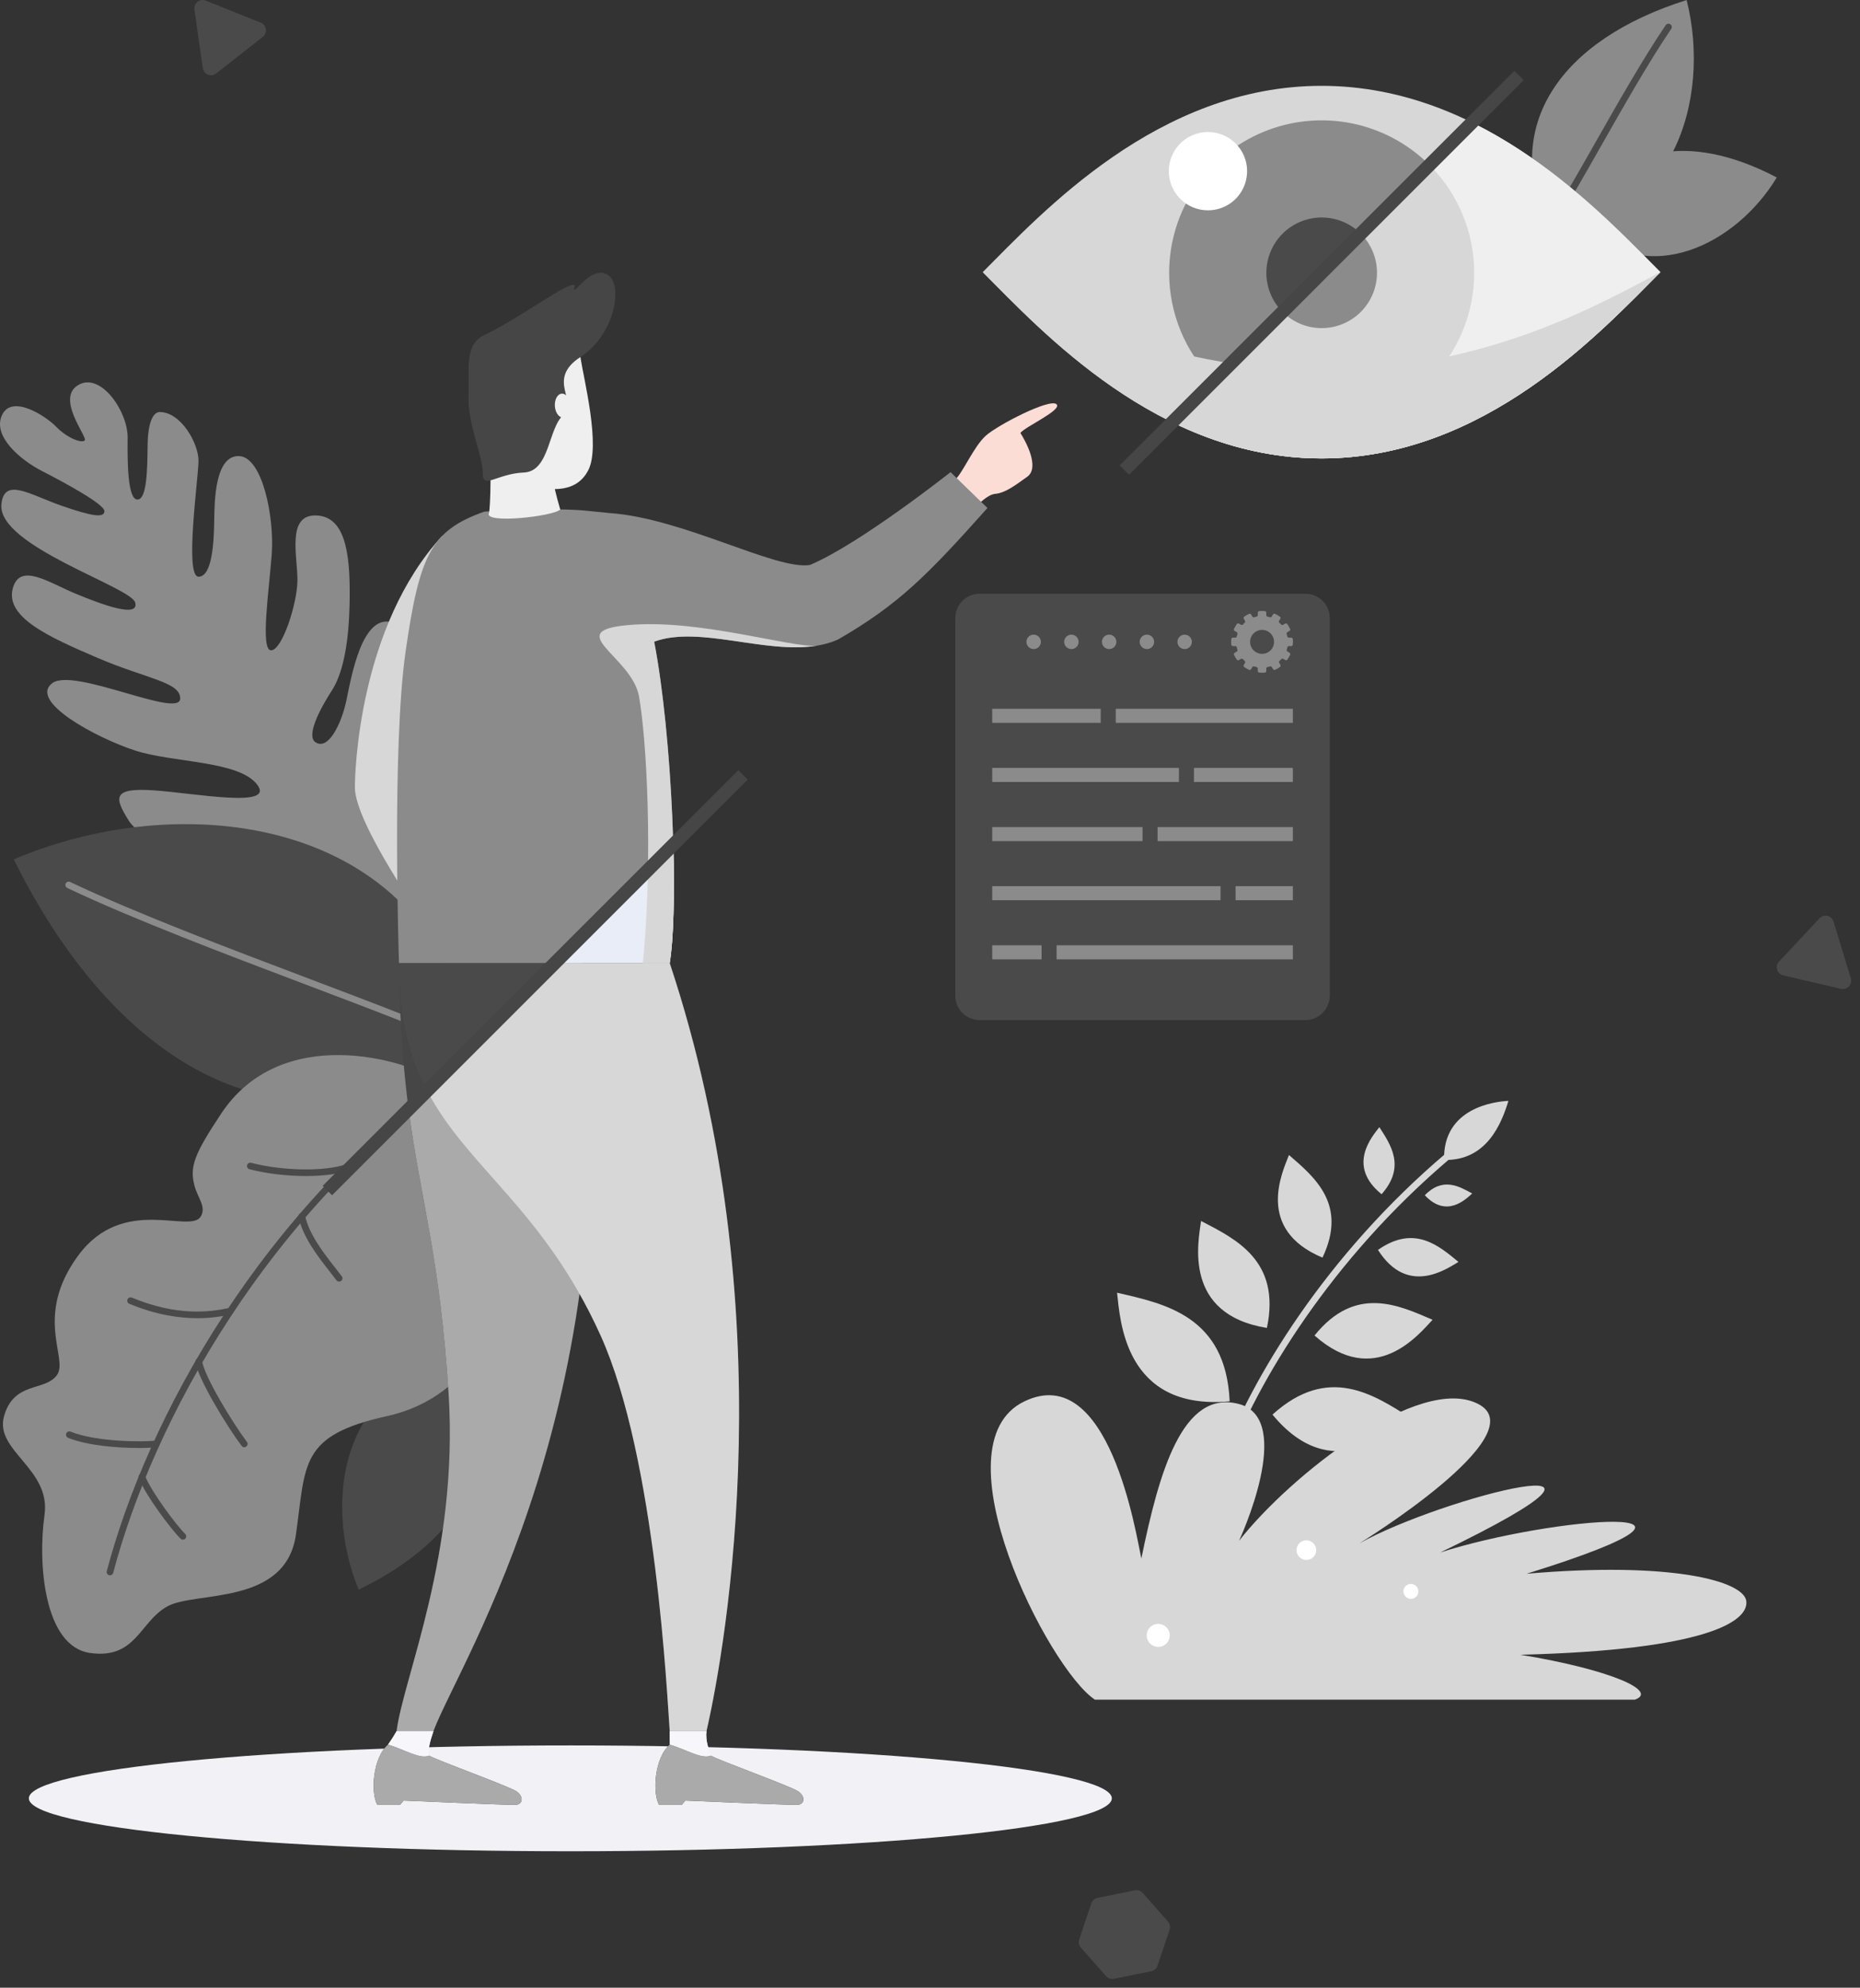 <svg width="102" height="109" viewBox="0 0 102 109" fill="none" xmlns="http://www.w3.org/2000/svg">
<rect x="0" y="0" width="102" height="109" fill="#333333" stroke="none"/>
<path d="M60.971 98.617C60.971 97.014 47.676 95.715 31.276 95.715C14.877 95.715 1.582 97.014 1.582 98.617C1.582 100.219 14.877 101.519 31.276 101.519C47.676 101.519 60.971 100.22 60.971 98.617Z" fill="#F1F1F6"/>
<path d="M24.893 74.818C28.037 79.529 25.676 84.273 19.669 87.172C17.681 82.354 18.773 75.757 24.893 74.818Z" fill="#4A4A4A"/>
<path d="M23.842 50.743C23.202 51.529 13.66 51.339 13.577 49.511C13.513 48.088 15.021 47.985 15.571 47.994C16.438 48.004 18.522 48.163 18.428 47.523C18.258 46.359 12.936 46.625 11.636 46.61C10.336 46.594 7.814 46.214 7.053 44.99C6.292 43.765 6.121 43.188 8.398 43.339C10.674 43.491 15.113 44.352 14.104 43.028C13.095 41.703 9.491 41.837 7.398 41.154C5.305 40.471 1.552 38.466 2.864 37.465C4.038 36.57 9.87 39.442 9.883 38.305C9.893 37.396 8.018 37.222 5.357 36.08C2.696 34.937 0.192 33.832 0.724 32.187C1.152 30.866 2.701 31.958 4.146 32.556C5.591 33.154 7.632 33.912 7.416 33.048C7.201 32.185 -0.137 29.949 0.076 27.661C0.219 26.148 1.633 27.124 3.353 27.725C5.073 28.326 5.721 28.409 5.726 28.031C5.731 27.652 3.544 26.464 2.326 25.843C1.108 25.221 -0.428 23.916 0.111 22.761C0.65 21.606 2.499 22.802 3.08 23.402C3.661 24.003 4.469 24.328 4.647 24.153C4.824 23.979 3.048 21.861 4.282 21.119C5.517 20.375 7.016 22.564 6.999 24.004C6.982 25.444 7.01 27.388 7.535 27.394C8.059 27.4 8.08 25.733 8.095 24.421C8.11 23.108 8.417 22.59 8.767 22.594C9.933 22.607 10.897 24.327 10.886 25.287C10.875 26.247 10.111 31.615 10.886 31.625C11.661 31.634 11.734 29.591 11.748 28.529C11.762 27.467 11.79 24.994 13.09 25.01C14.39 25.025 15.051 28.366 14.902 30.384C14.753 32.403 14.265 35.654 14.865 35.662C15.466 35.669 16.295 33.128 16.311 31.84C16.326 30.552 15.703 28.247 17.303 28.266C18.904 28.285 19.206 30.255 19.176 32.783C19.163 33.84 19.106 36.455 18.202 37.861C17.172 39.464 16.921 40.432 17.282 40.69C18.001 41.203 18.72 39.673 18.984 38.462C19.247 37.252 19.843 33.447 21.636 34.175C23.428 34.903 22.167 37.843 21.778 39.076C21.389 40.309 19.638 44.53 20.559 44.92C21.48 45.309 21.809 42.839 21.993 42.083C22.177 41.328 23.056 39.886 23.563 40.41C24.07 40.934 24.985 49.341 23.842 50.743Z" fill="#8B8B8B"/>
<path d="M79.191 63.609C81.523 63.665 82.339 61.621 82.72 60.369C82.006 60.406 79.123 60.726 79.191 63.609Z" fill="#D7D7D7"/>
<path d="M67.111 80.395C67.09 80.395 67.069 80.391 67.049 80.384C67.003 80.368 66.966 80.334 66.946 80.29C66.926 80.246 66.924 80.196 66.94 80.15C68.596 75.626 72.719 68.802 79.326 63.217C79.345 63.201 79.366 63.189 79.389 63.181C79.412 63.173 79.437 63.169 79.461 63.171C79.485 63.173 79.509 63.179 79.531 63.19C79.553 63.201 79.572 63.217 79.588 63.235C79.604 63.254 79.615 63.276 79.623 63.299C79.63 63.322 79.632 63.347 79.63 63.371C79.628 63.395 79.621 63.419 79.609 63.44C79.597 63.462 79.581 63.481 79.562 63.496C73.008 69.033 68.922 75.795 67.282 80.276C67.269 80.311 67.246 80.341 67.215 80.363C67.185 80.384 67.148 80.395 67.111 80.395ZM67.433 76.846C67.23 72.14 63.831 71.488 61.258 70.889C61.429 72.325 61.632 77.374 67.433 76.846ZM69.475 72.821C70.257 69.121 67.745 67.935 65.864 66.955C65.71 68.105 64.86 72.072 69.475 72.821ZM72.523 68.965C73.922 66.031 72.061 64.535 70.686 63.338C70.327 64.268 68.818 67.411 72.523 68.965ZM75.764 65.488C77.107 63.978 76.255 62.763 75.642 61.81C75.266 62.303 73.822 63.919 75.764 65.488ZM69.781 77.573C72.861 74.781 75.375 76.511 77.352 77.753C76.343 78.536 73.048 81.54 69.781 77.573Z" fill="#D7D7D7"/>
<path d="M72.086 73.236C74.335 70.444 76.712 71.579 78.56 72.374C77.806 73.176 75.402 76.178 72.086 73.236ZM75.566 68.542C77.571 67.134 78.917 68.329 79.98 69.2C79.334 69.584 77.188 71.099 75.566 68.542ZM78.134 65.544C79.132 64.523 80.03 65.064 80.733 65.449C80.403 65.739 79.337 66.836 78.134 65.544ZM60.046 93.207C57.504 91.538 51.245 79.237 56.167 76.853C60.832 74.593 62.313 84.215 62.59 85.465C63.562 80.743 64.835 76.16 67.948 76.994C71.061 77.827 67.948 84.493 67.948 84.493C70.784 80.882 77.85 75.325 81.067 76.993C84.283 78.661 74.534 84.644 74.534 84.644C78.964 82.131 92.204 78.746 78.981 85.135C85.035 83.177 96.842 82.216 83.718 86.301C91.617 85.615 95.627 86.69 95.765 87.801C95.903 88.912 93.587 90.484 83.379 90.743C88.421 91.575 90.95 92.755 89.65 93.207H60.046Z" fill="#D7D7D7"/>
<path d="M76.962 87.268C76.962 87.187 76.986 87.108 77.031 87.04C77.076 86.973 77.14 86.92 77.215 86.889C77.29 86.858 77.372 86.85 77.452 86.866C77.531 86.882 77.605 86.921 77.662 86.978C77.719 87.036 77.758 87.109 77.774 87.188C77.79 87.268 77.782 87.35 77.751 87.425C77.719 87.5 77.667 87.564 77.599 87.609C77.532 87.654 77.452 87.678 77.371 87.678C77.317 87.678 77.264 87.668 77.214 87.647C77.165 87.626 77.119 87.596 77.081 87.558C77.043 87.52 77.013 87.475 76.993 87.425C76.972 87.375 76.961 87.322 76.962 87.268ZM62.883 89.682C62.883 89.557 62.92 89.435 62.989 89.331C63.058 89.227 63.157 89.146 63.272 89.098C63.388 89.05 63.515 89.037 63.637 89.062C63.76 89.086 63.873 89.146 63.961 89.234C64.049 89.323 64.11 89.435 64.134 89.558C64.158 89.68 64.146 89.807 64.098 89.923C64.05 90.038 63.969 90.137 63.865 90.206C63.762 90.276 63.639 90.313 63.514 90.313C63.347 90.313 63.187 90.246 63.068 90.128C62.95 90.01 62.883 89.849 62.883 89.682ZM71.1 85.006C71.1 84.9 71.132 84.796 71.191 84.707C71.25 84.618 71.334 84.549 71.433 84.508C71.531 84.467 71.639 84.456 71.744 84.477C71.849 84.498 71.945 84.549 72.02 84.624C72.096 84.7 72.147 84.796 72.168 84.9C72.189 85.005 72.178 85.113 72.137 85.212C72.096 85.311 72.027 85.395 71.939 85.454C71.85 85.513 71.746 85.545 71.639 85.545C71.496 85.545 71.359 85.488 71.258 85.387C71.157 85.286 71.1 85.149 71.1 85.006Z" fill="white"/>
<path d="M25.909 57.455C16.425 63.928 6.755 59.242 0.756 47.125C10.482 42.994 23.877 45.069 25.909 57.455Z" fill="#4A4A4A"/>
<path d="M25.909 57.638C25.882 57.638 25.855 57.631 25.831 57.62C23.863 56.675 20.417 55.373 16.774 53.994C12.348 52.319 7.331 50.42 3.699 48.7C3.677 48.69 3.656 48.676 3.638 48.659C3.621 48.641 3.607 48.62 3.598 48.597C3.589 48.574 3.585 48.549 3.586 48.524C3.587 48.499 3.593 48.475 3.603 48.453C3.614 48.43 3.629 48.41 3.648 48.394C3.666 48.377 3.688 48.365 3.712 48.357C3.735 48.35 3.76 48.347 3.785 48.349C3.81 48.351 3.834 48.359 3.855 48.37C7.474 50.085 12.483 51.981 16.903 53.653C20.555 55.035 24.004 56.34 25.988 57.291C26.025 57.309 26.055 57.339 26.073 57.376C26.091 57.413 26.096 57.455 26.087 57.496C26.078 57.536 26.055 57.572 26.023 57.598C25.991 57.623 25.95 57.638 25.909 57.638ZM86.74 12.312C88.313 7.941 92.594 7.183 97.436 9.732C95.228 13.393 90.344 15.891 86.74 12.312Z" fill="#8B8B8B"/>
<path d="M24.398 59.454C22.148 57.966 15.389 56.147 12.127 61.071C10.65 63.299 10.394 63.971 10.663 65.013C10.838 65.691 11.33 66.174 11.01 66.708C10.424 67.689 6.752 65.499 4.286 68.855C1.82 72.211 3.792 74.518 3.115 75.418C2.439 76.317 0.77 75.737 0.224 77.651C-0.321 79.565 2.804 80.525 2.441 83.081C2.065 85.74 2.415 90.287 4.939 90.645C7.463 91.003 7.651 88.935 9.181 88.088C10.711 87.24 15.671 88.076 16.229 84.15C16.782 80.246 16.415 78.718 21.236 77.653C26.056 76.588 27.811 71.959 27.072 69.657C26.334 67.355 27.661 67.8 28.513 68.934C29.365 70.068 30.152 68.033 29.708 66.322C29.264 64.612 27.223 61.324 24.398 59.454Z" fill="#8B8B8B"/>
<path d="M6.032 86.388C6.016 86.388 6.001 86.386 5.986 86.382C5.939 86.369 5.899 86.339 5.875 86.297C5.85 86.255 5.843 86.206 5.856 86.159C8.047 77.843 14.316 66.198 25.341 58.45C25.361 58.435 25.383 58.424 25.407 58.418C25.431 58.412 25.456 58.41 25.48 58.414C25.505 58.418 25.528 58.426 25.549 58.439C25.57 58.452 25.588 58.469 25.602 58.49C25.616 58.51 25.626 58.533 25.631 58.557C25.637 58.581 25.637 58.606 25.632 58.63C25.627 58.654 25.617 58.677 25.604 58.698C25.59 58.718 25.572 58.735 25.551 58.749C14.606 66.439 8.382 77.999 6.208 86.252C6.198 86.291 6.175 86.325 6.143 86.35C6.111 86.374 6.072 86.388 6.032 86.388Z" fill="#4A4A4A"/>
<path d="M7.607 79.404C6.496 79.404 4.814 79.285 3.733 78.846C3.688 78.828 3.653 78.793 3.634 78.748C3.615 78.704 3.614 78.653 3.633 78.608C3.651 78.563 3.686 78.527 3.731 78.508C3.775 78.49 3.826 78.489 3.871 78.507C5.299 79.088 7.939 79.08 8.543 78.997C8.591 78.992 8.638 79.005 8.676 79.034C8.714 79.064 8.739 79.106 8.745 79.154C8.752 79.201 8.739 79.249 8.711 79.288C8.682 79.326 8.64 79.352 8.592 79.359C8.265 79.393 7.936 79.408 7.607 79.404ZM10.034 84.433C9.986 84.432 9.941 84.414 9.907 84.381C9.392 83.883 7.978 81.993 7.615 81.063C7.605 81.04 7.599 81.016 7.598 80.991C7.597 80.966 7.601 80.941 7.611 80.917C7.62 80.894 7.634 80.873 7.651 80.855C7.669 80.838 7.69 80.824 7.714 80.814C7.737 80.805 7.762 80.801 7.787 80.802C7.812 80.803 7.837 80.809 7.859 80.82C7.882 80.831 7.902 80.846 7.918 80.865C7.935 80.884 7.947 80.906 7.954 80.93C8.293 81.804 9.677 83.651 10.158 84.119C10.175 84.135 10.189 84.155 10.198 84.177C10.208 84.199 10.213 84.223 10.213 84.247C10.214 84.271 10.209 84.295 10.201 84.317C10.192 84.339 10.179 84.359 10.162 84.377C10.145 84.394 10.126 84.408 10.104 84.418C10.081 84.427 10.058 84.432 10.034 84.433ZM10.835 72.288C9.862 72.288 8.586 72.118 7.092 71.497C7.069 71.488 7.049 71.474 7.032 71.457C7.015 71.44 7.002 71.42 6.992 71.398C6.983 71.375 6.978 71.352 6.978 71.328C6.978 71.303 6.983 71.279 6.992 71.257C7.001 71.235 7.015 71.215 7.032 71.198C7.049 71.181 7.069 71.167 7.091 71.158C7.114 71.149 7.138 71.144 7.162 71.144C7.186 71.144 7.21 71.149 7.232 71.158C9.681 72.175 11.457 71.968 12.58 71.723C12.604 71.718 12.628 71.717 12.651 71.721C12.675 71.726 12.697 71.734 12.717 71.747C12.738 71.76 12.755 71.777 12.769 71.797C12.782 71.816 12.792 71.838 12.797 71.862C12.802 71.885 12.803 71.909 12.799 71.933C12.794 71.956 12.785 71.979 12.773 71.999C12.76 72.019 12.743 72.037 12.723 72.05C12.704 72.064 12.681 72.074 12.658 72.079C12.06 72.217 11.449 72.288 10.835 72.288ZM13.396 79.363C13.368 79.363 13.34 79.356 13.314 79.343C13.289 79.331 13.267 79.312 13.25 79.29C12.455 78.232 10.852 75.617 10.722 74.687C10.716 74.639 10.729 74.59 10.758 74.552C10.787 74.513 10.83 74.488 10.878 74.481C10.902 74.478 10.926 74.479 10.949 74.485C10.972 74.491 10.994 74.501 11.013 74.516C11.032 74.53 11.048 74.548 11.06 74.569C11.072 74.59 11.08 74.613 11.084 74.636C11.201 75.476 12.748 78.015 13.541 79.071C13.562 79.098 13.574 79.13 13.577 79.164C13.58 79.197 13.574 79.231 13.559 79.261C13.544 79.292 13.52 79.317 13.492 79.335C13.463 79.353 13.43 79.363 13.396 79.363ZM18.597 70.281C18.569 70.281 18.541 70.274 18.516 70.262C18.49 70.249 18.468 70.231 18.451 70.208C18.343 70.064 18.222 69.91 18.096 69.749C17.438 68.909 16.619 67.863 16.373 66.747C16.366 66.724 16.365 66.699 16.368 66.674C16.372 66.65 16.38 66.626 16.393 66.605C16.405 66.584 16.422 66.565 16.442 66.551C16.463 66.536 16.485 66.526 16.51 66.521C16.534 66.516 16.559 66.515 16.583 66.52C16.607 66.524 16.631 66.534 16.651 66.548C16.672 66.562 16.689 66.579 16.702 66.6C16.716 66.621 16.725 66.644 16.729 66.669C16.958 67.703 17.746 68.713 18.383 69.524C18.511 69.687 18.633 69.843 18.743 69.989C18.757 70.008 18.768 70.03 18.774 70.053C18.78 70.076 18.781 70.1 18.778 70.124C18.774 70.148 18.766 70.171 18.754 70.191C18.742 70.212 18.726 70.23 18.706 70.244C18.675 70.268 18.637 70.281 18.597 70.281ZM16.776 64.491C15.748 64.491 14.622 64.365 13.673 64.116C13.628 64.102 13.591 64.071 13.568 64.03C13.546 63.989 13.54 63.941 13.552 63.896C13.563 63.851 13.592 63.812 13.632 63.787C13.672 63.762 13.72 63.754 13.765 63.764C15.504 64.219 17.843 64.254 18.979 63.842C19.024 63.828 19.073 63.831 19.115 63.852C19.158 63.873 19.191 63.909 19.207 63.954C19.223 63.998 19.221 64.047 19.202 64.09C19.182 64.133 19.147 64.168 19.103 64.185C18.538 64.39 17.696 64.491 16.776 64.491Z" fill="#4A4A4A"/>
<path d="M84.93 12.489C82.28 6.922 85.568 2.18 92.493 0.002C93.879 5.502 91.669 12.437 84.93 12.489Z" fill="#8B8B8B"/>
<path d="M84.928 12.671C84.891 12.672 84.855 12.66 84.825 12.639C84.805 12.626 84.789 12.609 84.775 12.588C84.763 12.569 84.754 12.546 84.749 12.523C84.745 12.499 84.745 12.475 84.75 12.451C84.755 12.428 84.765 12.406 84.778 12.386C85.44 11.422 86.417 9.705 87.448 7.887C88.704 5.676 90.127 3.17 91.343 1.383C91.356 1.363 91.373 1.345 91.394 1.331C91.414 1.317 91.436 1.308 91.46 1.303C91.484 1.298 91.509 1.298 91.533 1.302C91.557 1.307 91.579 1.317 91.6 1.33C91.62 1.344 91.637 1.362 91.65 1.382C91.664 1.403 91.673 1.426 91.677 1.45C91.681 1.474 91.68 1.499 91.675 1.522C91.669 1.546 91.659 1.569 91.645 1.588C90.437 3.363 89.018 5.862 87.765 8.067C86.729 9.892 85.75 11.616 85.079 12.592C85.062 12.617 85.04 12.637 85.013 12.651C84.987 12.664 84.958 12.672 84.928 12.671Z" fill="#4A4A4A"/>
<path d="M24.257 29.379C19.674 34.358 19.462 42.341 19.461 43.182C19.461 45.165 23.349 50.654 23.349 50.654L24.257 29.379Z" fill="#D7D7D7"/>
<path d="M52.387 26.3C52.823 25.881 53.404 24.478 54.065 23.889C54.726 23.299 57.588 21.82 57.94 22.17C58.26 22.489 56.222 23.39 55.957 23.743C56.207 24.135 57.055 25.624 56.33 26.146C55.604 26.668 55.102 27.035 54.572 27.082C54.141 27.121 53.603 27.711 53.603 27.711L52.387 26.3Z" fill="#FCDDD6"/>
<path d="M21.878 52.81C22.016 63.924 23.94 65.708 24.605 76.478C25.148 85.258 22.127 91.966 21.75 94.931H23.769C25.252 90.998 34.717 76.632 31.929 52.81H21.878Z" fill="#464646"/>
<path d="M21.281 95.67C21.451 95.432 21.607 95.186 21.751 94.932H23.77C23.572 95.503 23.454 95.989 23.531 96.275C23.006 96.475 22.238 95.956 21.281 95.67Z" fill="#EFEFEF"/>
<path d="M21.281 95.67C22.238 95.956 23.005 96.475 23.531 96.275C23.809 96.475 27.901 97.949 28.319 98.233C28.744 98.525 28.682 98.977 28.231 98.977C27.571 98.977 22.136 98.739 22.136 98.739C22.026 98.858 21.936 98.977 21.936 98.977H20.693C20.324 98.336 20.424 96.411 21.281 95.67Z" fill="#464646"/>
<path d="M21.879 52.81C21.879 62.939 28.489 63.396 32.933 73.228C35.984 79.978 36.589 93.148 36.726 94.931H38.744C39.842 90.129 43.038 71.798 36.726 52.81H21.879Z" fill="#4A4A4A"/>
<path d="M36.732 95.67C36.727 95.335 36.727 94.932 36.727 94.932H38.745C38.669 95.503 38.905 95.989 38.982 96.275C38.458 96.475 37.689 95.956 36.732 95.67Z" fill="#EFEFEF"/>
<path d="M36.732 95.67C37.689 95.956 38.458 96.475 38.982 96.275C39.26 96.475 43.353 97.949 43.77 98.233C44.196 98.525 44.133 98.977 43.682 98.977C43.022 98.977 37.587 98.739 37.587 98.739C37.477 98.858 37.387 98.977 37.387 98.977H36.144C35.775 98.336 35.876 96.411 36.732 95.67Z" fill="#464646"/>
<path d="M52.127 25.891C52.127 25.891 47.141 29.838 44.412 30.983C42.53 31.274 37.446 28.405 33.411 28.134C32.942 28.084 32.068 27.997 31.992 27.991C29.846 27.821 26.555 28.058 26.555 28.058C23.653 29.089 23.005 30.404 22.241 35.742C21.477 41.081 21.88 52.81 21.88 52.81H36.727C37.235 49.703 36.873 40.339 35.875 35.187C38.678 34.159 43.005 36.377 45.948 35.074C49.282 33.153 50.884 31.519 54.151 27.856C54.151 27.855 53.229 26.972 52.127 25.891Z" fill="#8B8B8B"/>
<path d="M31.829 19.579C32.014 20.815 32.955 24.456 32.256 25.794C31.683 26.892 30.461 27.1 28.475 26.472C26.488 25.844 26.332 22.259 26.052 21.23C25.607 19.597 31.439 16.98 31.829 19.579Z" fill="#EFEFEF"/>
<path d="M30.335 26.38C30.445 27.01 30.722 27.935 30.722 27.935C30.45 28.303 26.434 28.769 26.823 28.112C26.963 26.956 26.87 24.273 26.87 24.273L30.335 26.38Z" fill="#EFEFEF"/>
<path d="M26.57 18.368C28.587 17.407 31.209 15.393 31.507 15.64C31.564 15.686 31.435 15.828 31.499 15.883C31.602 15.972 32.511 14.538 33.343 15.083C34.176 15.628 33.744 18.335 31.83 19.578C29.916 20.822 31.76 22.058 30.908 22.749C30.056 23.44 30.166 25.856 28.721 25.913C27.276 25.969 26.45 26.869 26.475 25.96C26.5 25.051 25.639 23.264 25.694 21.722C25.749 20.18 25.45 18.9 26.57 18.368Z" fill="#464646"/>
<path d="M30.428 22.273C30.404 21.909 30.574 21.602 30.807 21.587C31.041 21.571 31.25 21.853 31.274 22.216C31.297 22.579 31.13 22.887 30.895 22.902C30.661 22.917 30.453 22.636 30.428 22.273Z" fill="#EFEFEF"/>
<path d="M35.874 35.188C38.324 34.289 41.938 35.869 44.774 35.414C43.324 35.504 38.49 33.993 34.7 34.258C30.602 34.544 34.643 35.943 35.044 38.195C35.444 40.447 35.827 46.83 35.254 52.812H36.723C37.236 49.701 36.872 40.339 35.874 35.188Z" fill="#D7D7D7"/>
<path d="M30.43 52.81L22.407 60.834C23.062 65.823 24.139 68.965 24.604 76.481C25.146 85.261 22.125 91.969 21.748 94.934H23.767C25.25 91.001 34.715 76.634 31.927 52.813L30.43 52.81Z" fill="#AAAAAA"/>
<path d="M21.281 95.67C21.451 95.432 21.607 95.186 21.751 94.932H23.77C23.572 95.503 23.454 95.989 23.531 96.275C23.006 96.475 22.238 95.956 21.281 95.67Z" fill="#F6F6FB"/>
<path d="M21.281 95.67C22.238 95.956 23.005 96.475 23.531 96.275C23.809 96.475 27.901 97.949 28.319 98.233C28.744 98.525 28.682 98.977 28.231 98.977C27.571 98.977 22.136 98.739 22.136 98.739C22.026 98.858 21.936 98.977 21.936 98.977H20.693C20.324 98.336 20.424 96.411 21.281 95.67Z" fill="#AAAAAA"/>
<path d="M30.43 52.81L23.424 59.817C25.646 64.054 29.82 66.341 32.933 73.229C35.984 79.979 36.588 93.149 36.726 94.932H38.744C39.842 90.129 43.038 71.799 36.726 52.811L30.43 52.81Z" fill="#D7D7D7"/>
<path d="M36.732 95.67C36.727 95.335 36.727 94.932 36.727 94.932H38.745C38.669 95.503 38.905 95.989 38.982 96.275C38.458 96.475 37.689 95.956 36.732 95.67Z" fill="#F6F6FB"/>
<path d="M36.732 95.67C37.689 95.956 38.458 96.475 38.982 96.275C39.26 96.475 43.353 97.949 43.77 98.233C44.196 98.525 44.133 98.977 43.682 98.977C43.022 98.977 37.587 98.739 37.587 98.739C37.477 98.858 37.387 98.977 37.387 98.977H36.144C35.775 98.336 35.876 96.411 36.732 95.67Z" fill="#AAAAAA"/>
<path d="M30.43 52.811H36.726C36.941 51.498 37.001 49.071 36.923 46.318L30.43 52.811Z" fill="#E9EDF7"/>
<path d="M35.532 47.708C35.502 49.372 35.419 51.107 35.254 52.811H36.723C36.938 51.498 36.998 49.071 36.919 46.318L35.532 47.708Z" fill="#D7D7D7"/>
<path d="M17.695 65.029L40.489 42.236L41.005 42.752L18.211 65.545L17.695 65.029Z" fill="#464646"/>
<path d="M71.589 32.56H53.718C52.983 32.56 52.387 33.157 52.387 33.892V54.607C52.387 55.342 52.983 55.938 53.718 55.938H71.589C72.324 55.938 72.921 55.342 72.921 54.607V33.892C72.921 33.157 72.324 32.56 71.589 32.56Z" fill="#4A4A4A"/>
<path d="M54.412 45.354H70.899V46.125H54.412V45.354ZM54.412 48.596H70.899V49.367H54.412V48.596ZM54.412 51.838H70.899V52.609H54.412V51.838ZM54.412 42.111H70.899V42.882H54.412V42.111ZM54.412 38.869H70.899V39.64H54.412V38.869Z" fill="#8B8B8B"/>
<path d="M60.361 38.105H61.186V40.407H60.361V38.105ZM64.651 41.348H65.475V43.649H64.651V41.348ZM62.656 44.59H63.48V46.891H62.656V44.59ZM66.932 47.832H67.757V50.133H66.932V47.832ZM57.119 51.075H57.944V53.376H57.119V51.075Z" fill="#4A4A4A"/>
<path d="M70.81 35.43C70.832 35.43 70.852 35.422 70.868 35.408C70.884 35.393 70.894 35.373 70.896 35.352C70.9 35.302 70.903 35.25 70.903 35.198C70.903 35.146 70.903 35.096 70.896 35.045C70.894 35.023 70.884 35.004 70.868 34.989C70.852 34.975 70.832 34.967 70.81 34.967H70.677C70.657 34.967 70.638 34.96 70.623 34.948C70.607 34.935 70.597 34.918 70.593 34.898C70.583 34.854 70.572 34.81 70.558 34.768C70.552 34.749 70.552 34.729 70.559 34.71C70.567 34.692 70.58 34.676 70.597 34.666L70.71 34.599C70.729 34.589 70.743 34.571 70.75 34.55C70.757 34.529 70.755 34.506 70.745 34.486C70.702 34.393 70.65 34.304 70.591 34.22C70.579 34.203 70.56 34.191 70.539 34.186C70.518 34.181 70.496 34.185 70.478 34.196L70.365 34.262C70.348 34.272 70.328 34.276 70.308 34.273C70.289 34.269 70.271 34.26 70.258 34.245C70.227 34.211 70.195 34.18 70.162 34.149C70.147 34.136 70.138 34.118 70.134 34.099C70.131 34.079 70.135 34.059 70.145 34.042L70.211 33.929C70.222 33.91 70.225 33.888 70.221 33.867C70.216 33.847 70.204 33.828 70.186 33.816C70.103 33.757 70.014 33.705 69.921 33.662C69.901 33.653 69.878 33.651 69.857 33.657C69.836 33.664 69.819 33.678 69.808 33.697L69.741 33.81C69.731 33.827 69.716 33.84 69.698 33.848C69.679 33.855 69.659 33.855 69.64 33.849C69.597 33.835 69.553 33.823 69.509 33.814C69.49 33.81 69.472 33.8 69.46 33.784C69.447 33.769 69.441 33.75 69.441 33.73V33.597C69.441 33.576 69.433 33.555 69.418 33.539C69.404 33.523 69.384 33.513 69.363 33.511C69.312 33.506 69.26 33.504 69.209 33.504C69.157 33.504 69.106 33.504 69.055 33.511C69.034 33.513 69.014 33.523 68.999 33.539C68.985 33.555 68.977 33.576 68.977 33.597V33.73C68.977 33.75 68.97 33.769 68.958 33.784C68.945 33.8 68.928 33.81 68.908 33.814C68.864 33.823 68.821 33.835 68.778 33.849C68.759 33.855 68.739 33.855 68.72 33.848C68.701 33.841 68.686 33.827 68.676 33.81L68.61 33.697C68.599 33.678 68.581 33.664 68.56 33.657C68.54 33.651 68.517 33.653 68.497 33.662C68.404 33.705 68.315 33.757 68.231 33.816C68.214 33.828 68.202 33.847 68.197 33.868C68.193 33.889 68.196 33.91 68.207 33.929L68.273 34.042C68.282 34.059 68.286 34.079 68.283 34.098C68.28 34.118 68.27 34.136 68.256 34.149C68.222 34.18 68.19 34.211 68.16 34.245C68.146 34.26 68.129 34.269 68.109 34.273C68.09 34.276 68.07 34.272 68.052 34.262L67.939 34.196C67.921 34.185 67.899 34.182 67.878 34.186C67.857 34.191 67.839 34.203 67.826 34.22C67.767 34.304 67.716 34.393 67.673 34.486C67.663 34.506 67.661 34.529 67.668 34.55C67.674 34.571 67.689 34.589 67.708 34.599L67.821 34.666C67.838 34.676 67.852 34.691 67.859 34.71C67.866 34.729 67.866 34.749 67.86 34.768C67.847 34.81 67.835 34.854 67.825 34.898C67.821 34.918 67.811 34.935 67.795 34.948C67.78 34.96 67.761 34.967 67.741 34.967H67.608C67.587 34.967 67.566 34.975 67.55 34.989C67.534 35.004 67.524 35.023 67.522 35.045C67.518 35.096 67.515 35.147 67.515 35.198C67.515 35.25 67.515 35.302 67.522 35.352C67.524 35.373 67.534 35.393 67.55 35.408C67.566 35.422 67.587 35.43 67.608 35.43H67.741C67.761 35.43 67.78 35.437 67.795 35.45C67.811 35.462 67.821 35.48 67.825 35.499C67.835 35.543 67.847 35.587 67.86 35.629C67.866 35.648 67.866 35.669 67.859 35.687C67.852 35.706 67.838 35.721 67.821 35.731L67.708 35.798C67.69 35.808 67.676 35.826 67.669 35.846C67.662 35.866 67.664 35.889 67.673 35.908C67.716 36.001 67.767 36.09 67.826 36.174C67.839 36.191 67.857 36.204 67.878 36.208C67.899 36.213 67.921 36.209 67.939 36.198L68.052 36.132C68.07 36.123 68.09 36.119 68.109 36.122C68.129 36.125 68.146 36.135 68.16 36.149C68.19 36.183 68.222 36.215 68.256 36.245C68.27 36.259 68.28 36.276 68.283 36.296C68.286 36.316 68.282 36.336 68.273 36.353L68.207 36.466C68.196 36.484 68.193 36.506 68.197 36.527C68.202 36.548 68.214 36.566 68.231 36.579C68.315 36.638 68.404 36.689 68.497 36.732C68.517 36.742 68.54 36.744 68.56 36.737C68.581 36.731 68.599 36.716 68.61 36.697L68.676 36.584C68.686 36.567 68.701 36.554 68.72 36.547C68.739 36.54 68.759 36.539 68.778 36.545C68.82 36.559 68.864 36.571 68.908 36.58C68.928 36.584 68.945 36.595 68.958 36.61C68.97 36.626 68.977 36.645 68.977 36.664V36.797C68.977 36.819 68.985 36.84 68.999 36.855C69.014 36.871 69.034 36.881 69.055 36.883C69.106 36.888 69.158 36.891 69.209 36.891C69.26 36.891 69.312 36.891 69.363 36.883C69.384 36.881 69.404 36.871 69.418 36.855C69.433 36.84 69.441 36.819 69.441 36.797V36.664C69.44 36.644 69.448 36.623 69.461 36.607C69.475 36.592 69.493 36.581 69.514 36.578C69.559 36.569 69.602 36.557 69.645 36.543C69.664 36.537 69.684 36.538 69.703 36.545C69.721 36.552 69.736 36.565 69.746 36.582L69.813 36.695C69.824 36.714 69.841 36.728 69.862 36.735C69.883 36.741 69.906 36.74 69.926 36.73C70.019 36.687 70.108 36.636 70.191 36.576C70.209 36.564 70.221 36.546 70.226 36.525C70.23 36.504 70.227 36.482 70.216 36.463L70.15 36.35C70.14 36.333 70.136 36.313 70.139 36.294C70.143 36.274 70.152 36.256 70.167 36.243C70.2 36.212 70.232 36.18 70.263 36.147C70.276 36.132 70.294 36.123 70.313 36.12C70.333 36.117 70.353 36.12 70.37 36.13L70.483 36.196C70.501 36.207 70.523 36.211 70.544 36.206C70.565 36.202 70.584 36.189 70.596 36.172C70.655 36.088 70.707 35.999 70.75 35.906C70.759 35.886 70.76 35.864 70.754 35.844C70.747 35.823 70.733 35.806 70.715 35.795L70.602 35.729C70.585 35.719 70.572 35.703 70.565 35.685C70.558 35.666 70.557 35.646 70.563 35.627C70.577 35.585 70.588 35.541 70.598 35.497C70.602 35.477 70.612 35.46 70.628 35.447C70.643 35.435 70.663 35.428 70.682 35.428L70.81 35.43ZM69.211 35.856C69.081 35.856 68.954 35.818 68.846 35.745C68.737 35.673 68.653 35.571 68.603 35.45C68.553 35.33 68.54 35.198 68.566 35.07C68.591 34.943 68.653 34.825 68.745 34.733C68.837 34.642 68.954 34.579 69.082 34.553C69.21 34.528 69.342 34.541 69.462 34.591C69.582 34.64 69.685 34.725 69.757 34.833C69.83 34.941 69.868 35.068 69.868 35.198C69.868 35.373 69.799 35.54 69.676 35.663C69.553 35.786 69.385 35.856 69.211 35.856ZM64.569 35.198C64.569 35.12 64.592 35.044 64.636 34.979C64.679 34.914 64.741 34.863 64.813 34.833C64.886 34.803 64.965 34.795 65.042 34.81C65.118 34.826 65.189 34.863 65.244 34.919C65.3 34.974 65.337 35.044 65.353 35.121C65.368 35.198 65.36 35.277 65.33 35.35C65.3 35.422 65.249 35.484 65.184 35.527C65.119 35.571 65.043 35.594 64.965 35.594C64.86 35.594 64.759 35.552 64.685 35.478C64.611 35.404 64.569 35.303 64.569 35.198ZM62.499 35.198C62.499 35.12 62.522 35.044 62.566 34.979C62.609 34.914 62.671 34.863 62.743 34.833C62.815 34.803 62.895 34.795 62.972 34.81C63.048 34.826 63.119 34.863 63.174 34.919C63.229 34.974 63.267 35.044 63.282 35.121C63.298 35.198 63.29 35.277 63.26 35.35C63.23 35.422 63.179 35.484 63.114 35.527C63.049 35.571 62.973 35.594 62.895 35.594C62.79 35.594 62.689 35.552 62.615 35.478C62.541 35.404 62.499 35.303 62.499 35.198ZM60.429 35.198C60.429 35.12 60.452 35.044 60.495 34.979C60.539 34.914 60.601 34.863 60.673 34.833C60.745 34.803 60.825 34.795 60.901 34.81C60.978 34.826 61.049 34.863 61.104 34.919C61.159 34.974 61.197 35.044 61.212 35.121C61.227 35.198 61.22 35.277 61.19 35.35C61.16 35.422 61.109 35.484 61.044 35.527C60.979 35.571 60.903 35.594 60.824 35.594C60.719 35.594 60.619 35.552 60.545 35.478C60.471 35.404 60.429 35.303 60.429 35.198ZM58.359 35.198C58.359 35.12 58.382 35.044 58.425 34.979C58.469 34.914 58.531 34.863 58.603 34.833C58.675 34.803 58.755 34.795 58.831 34.81C58.908 34.826 58.978 34.863 59.034 34.919C59.089 34.974 59.127 35.044 59.142 35.121C59.157 35.198 59.15 35.277 59.12 35.35C59.09 35.422 59.039 35.484 58.974 35.527C58.909 35.571 58.832 35.594 58.754 35.594C58.649 35.594 58.549 35.552 58.474 35.478C58.4 35.404 58.359 35.303 58.359 35.198ZM56.289 35.198C56.289 35.12 56.312 35.044 56.356 34.979C56.399 34.914 56.461 34.863 56.533 34.833C56.605 34.803 56.685 34.795 56.762 34.81C56.838 34.826 56.909 34.863 56.964 34.919C57.02 34.974 57.057 35.044 57.072 35.121C57.088 35.198 57.08 35.277 57.05 35.35C57.02 35.422 56.969 35.484 56.904 35.527C56.839 35.571 56.763 35.594 56.685 35.594C56.58 35.594 56.479 35.552 56.405 35.478C56.331 35.404 56.289 35.303 56.289 35.198Z" fill="#8B8B8B"/>
<path d="M53.893 14.922C57.107 18.136 63.491 25.137 72.472 25.137C81.453 25.137 87.84 18.136 91.053 14.922C87.838 11.707 81.454 4.707 72.472 4.707C63.49 4.707 57.107 11.707 53.893 14.922Z" fill="#D7D7D7"/>
<path d="M64.115 14.962C64.115 13.308 64.606 11.691 65.525 10.316C66.443 8.941 67.749 7.869 69.277 7.236C70.805 6.603 72.487 6.438 74.109 6.76C75.731 7.083 77.221 7.879 78.39 9.049C79.559 10.218 80.356 11.708 80.679 13.33C81.001 14.952 80.836 16.634 80.203 18.162C79.57 19.69 78.498 20.995 77.123 21.914C75.748 22.833 74.131 23.324 72.477 23.324C70.26 23.324 68.133 22.443 66.564 20.874C64.996 19.306 64.115 17.179 64.115 14.962Z" fill="#8B8B8B"/>
<path d="M69.445 14.96C69.445 14.36 69.623 13.773 69.956 13.274C70.29 12.775 70.763 12.386 71.318 12.157C71.872 11.927 72.482 11.867 73.07 11.984C73.659 12.101 74.2 12.39 74.624 12.814C75.048 13.239 75.337 13.779 75.454 14.368C75.571 14.956 75.511 15.566 75.281 16.12C75.052 16.675 74.663 17.148 74.164 17.482C73.665 17.815 73.078 17.993 72.478 17.993C71.674 17.993 70.902 17.673 70.334 17.104C69.765 16.536 69.445 15.764 69.445 14.96Z" fill="#4A4A4A"/>
<g style="mix-blend-mode:multiply">
<path d="M72.472 20.305C63.489 20.305 57.107 16.617 53.893 14.924C57.107 18.137 63.491 25.139 72.472 25.139C81.453 25.139 87.84 18.137 91.053 14.924C87.838 16.615 81.454 20.305 72.472 20.305Z" fill="#D7D7D7"/>
</g>
<path d="M64.096 9.387C64.096 8.963 64.222 8.547 64.457 8.194C64.694 7.841 65.029 7.566 65.421 7.404C65.813 7.241 66.245 7.199 66.662 7.281C67.078 7.364 67.461 7.569 67.761 7.869C68.061 8.169 68.266 8.552 68.349 8.968C68.431 9.385 68.389 9.817 68.226 10.209C68.064 10.601 67.789 10.937 67.436 11.172C67.082 11.408 66.667 11.534 66.243 11.534C65.673 11.534 65.127 11.308 64.725 10.905C64.322 10.503 64.096 9.957 64.096 9.387Z" fill="white"/>
<path d="M80.719 6.719L64.281 23.156C66.7 24.338 69.436 25.138 72.47 25.138C81.453 25.138 87.838 18.137 91.051 14.924C88.93 12.804 85.431 9.038 80.719 6.719Z" fill="#EFEFEF"/>
<path d="M66.564 20.875C68.133 22.443 70.26 23.324 72.478 23.324C74.696 23.324 76.824 22.443 78.392 20.875C79.961 19.306 80.842 17.179 80.842 14.961C80.842 12.743 79.961 10.615 78.392 9.047L66.564 20.875Z" fill="#D7D7D7"/>
<path d="M74.624 12.815L70.334 17.105C70.903 17.673 71.674 17.993 72.479 17.993C73.284 17.993 74.055 17.673 74.624 17.105C75.193 16.536 75.513 15.764 75.513 14.96C75.513 14.155 75.193 13.383 74.624 12.815Z" fill="#8B8B8B"/>
<g style="mix-blend-mode:multiply">
<path d="M72.47 20.305C70.81 20.305 69.153 20.177 67.513 19.925L64.281 23.156C66.7 24.338 69.436 25.139 72.47 25.139C81.453 25.139 87.838 18.137 91.051 14.924C87.836 16.615 81.452 20.305 72.47 20.305Z" fill="#D7D7D7"/>
</g>
<path d="M61.402 25.52L83.039 3.883L83.555 4.399L61.918 26.035L61.402 25.52Z" fill="#464646"/>
<path d="M62.233 103.661L60.188 104.077C60.109 104.092 60.036 104.129 59.976 104.182C59.916 104.235 59.871 104.303 59.845 104.379L59.182 106.356C59.156 106.432 59.151 106.514 59.167 106.592C59.183 106.671 59.22 106.744 59.273 106.804L60.655 108.368C60.708 108.428 60.776 108.473 60.852 108.498C60.928 108.524 61.01 108.528 61.088 108.512L63.133 108.098C63.212 108.082 63.285 108.045 63.345 107.992C63.405 107.939 63.45 107.871 63.475 107.795L64.139 105.818C64.164 105.742 64.169 105.661 64.153 105.582C64.137 105.503 64.101 105.431 64.048 105.37L62.666 103.807C62.613 103.747 62.545 103.702 62.468 103.676C62.392 103.651 62.311 103.646 62.233 103.661Z" fill="#4A4A4A"/>
<path d="M10.661 0.522L11.121 3.735C11.132 3.815 11.164 3.89 11.214 3.953C11.263 4.016 11.329 4.065 11.403 4.095C11.477 4.125 11.559 4.134 11.638 4.123C11.717 4.112 11.792 4.079 11.855 4.03L14.409 2.025C14.472 1.975 14.52 1.91 14.55 1.835C14.58 1.761 14.589 1.68 14.578 1.6C14.566 1.521 14.534 1.446 14.485 1.383C14.435 1.32 14.37 1.271 14.296 1.241L11.283 0.033C11.209 0.003 11.128 -0.007 11.048 0.005C10.969 0.016 10.894 0.048 10.831 0.098C10.768 0.147 10.719 0.212 10.689 0.287C10.659 0.361 10.649 0.442 10.661 0.522ZM99.778 50.359L97.56 52.732C97.505 52.791 97.467 52.863 97.449 52.941C97.431 53.019 97.434 53.1 97.457 53.177C97.48 53.254 97.523 53.323 97.582 53.378C97.641 53.433 97.713 53.471 97.791 53.489L100.955 54.224C101.033 54.242 101.114 54.239 101.191 54.216C101.268 54.193 101.337 54.15 101.392 54.091C101.447 54.033 101.485 53.961 101.503 53.883C101.521 53.805 101.519 53.723 101.495 53.646L100.551 50.539C100.528 50.462 100.485 50.392 100.426 50.337C100.368 50.281 100.295 50.242 100.217 50.224C100.138 50.206 100.056 50.209 99.979 50.233C99.902 50.256 99.833 50.3 99.778 50.359Z" fill="#4A4A4A"/>
</svg>
